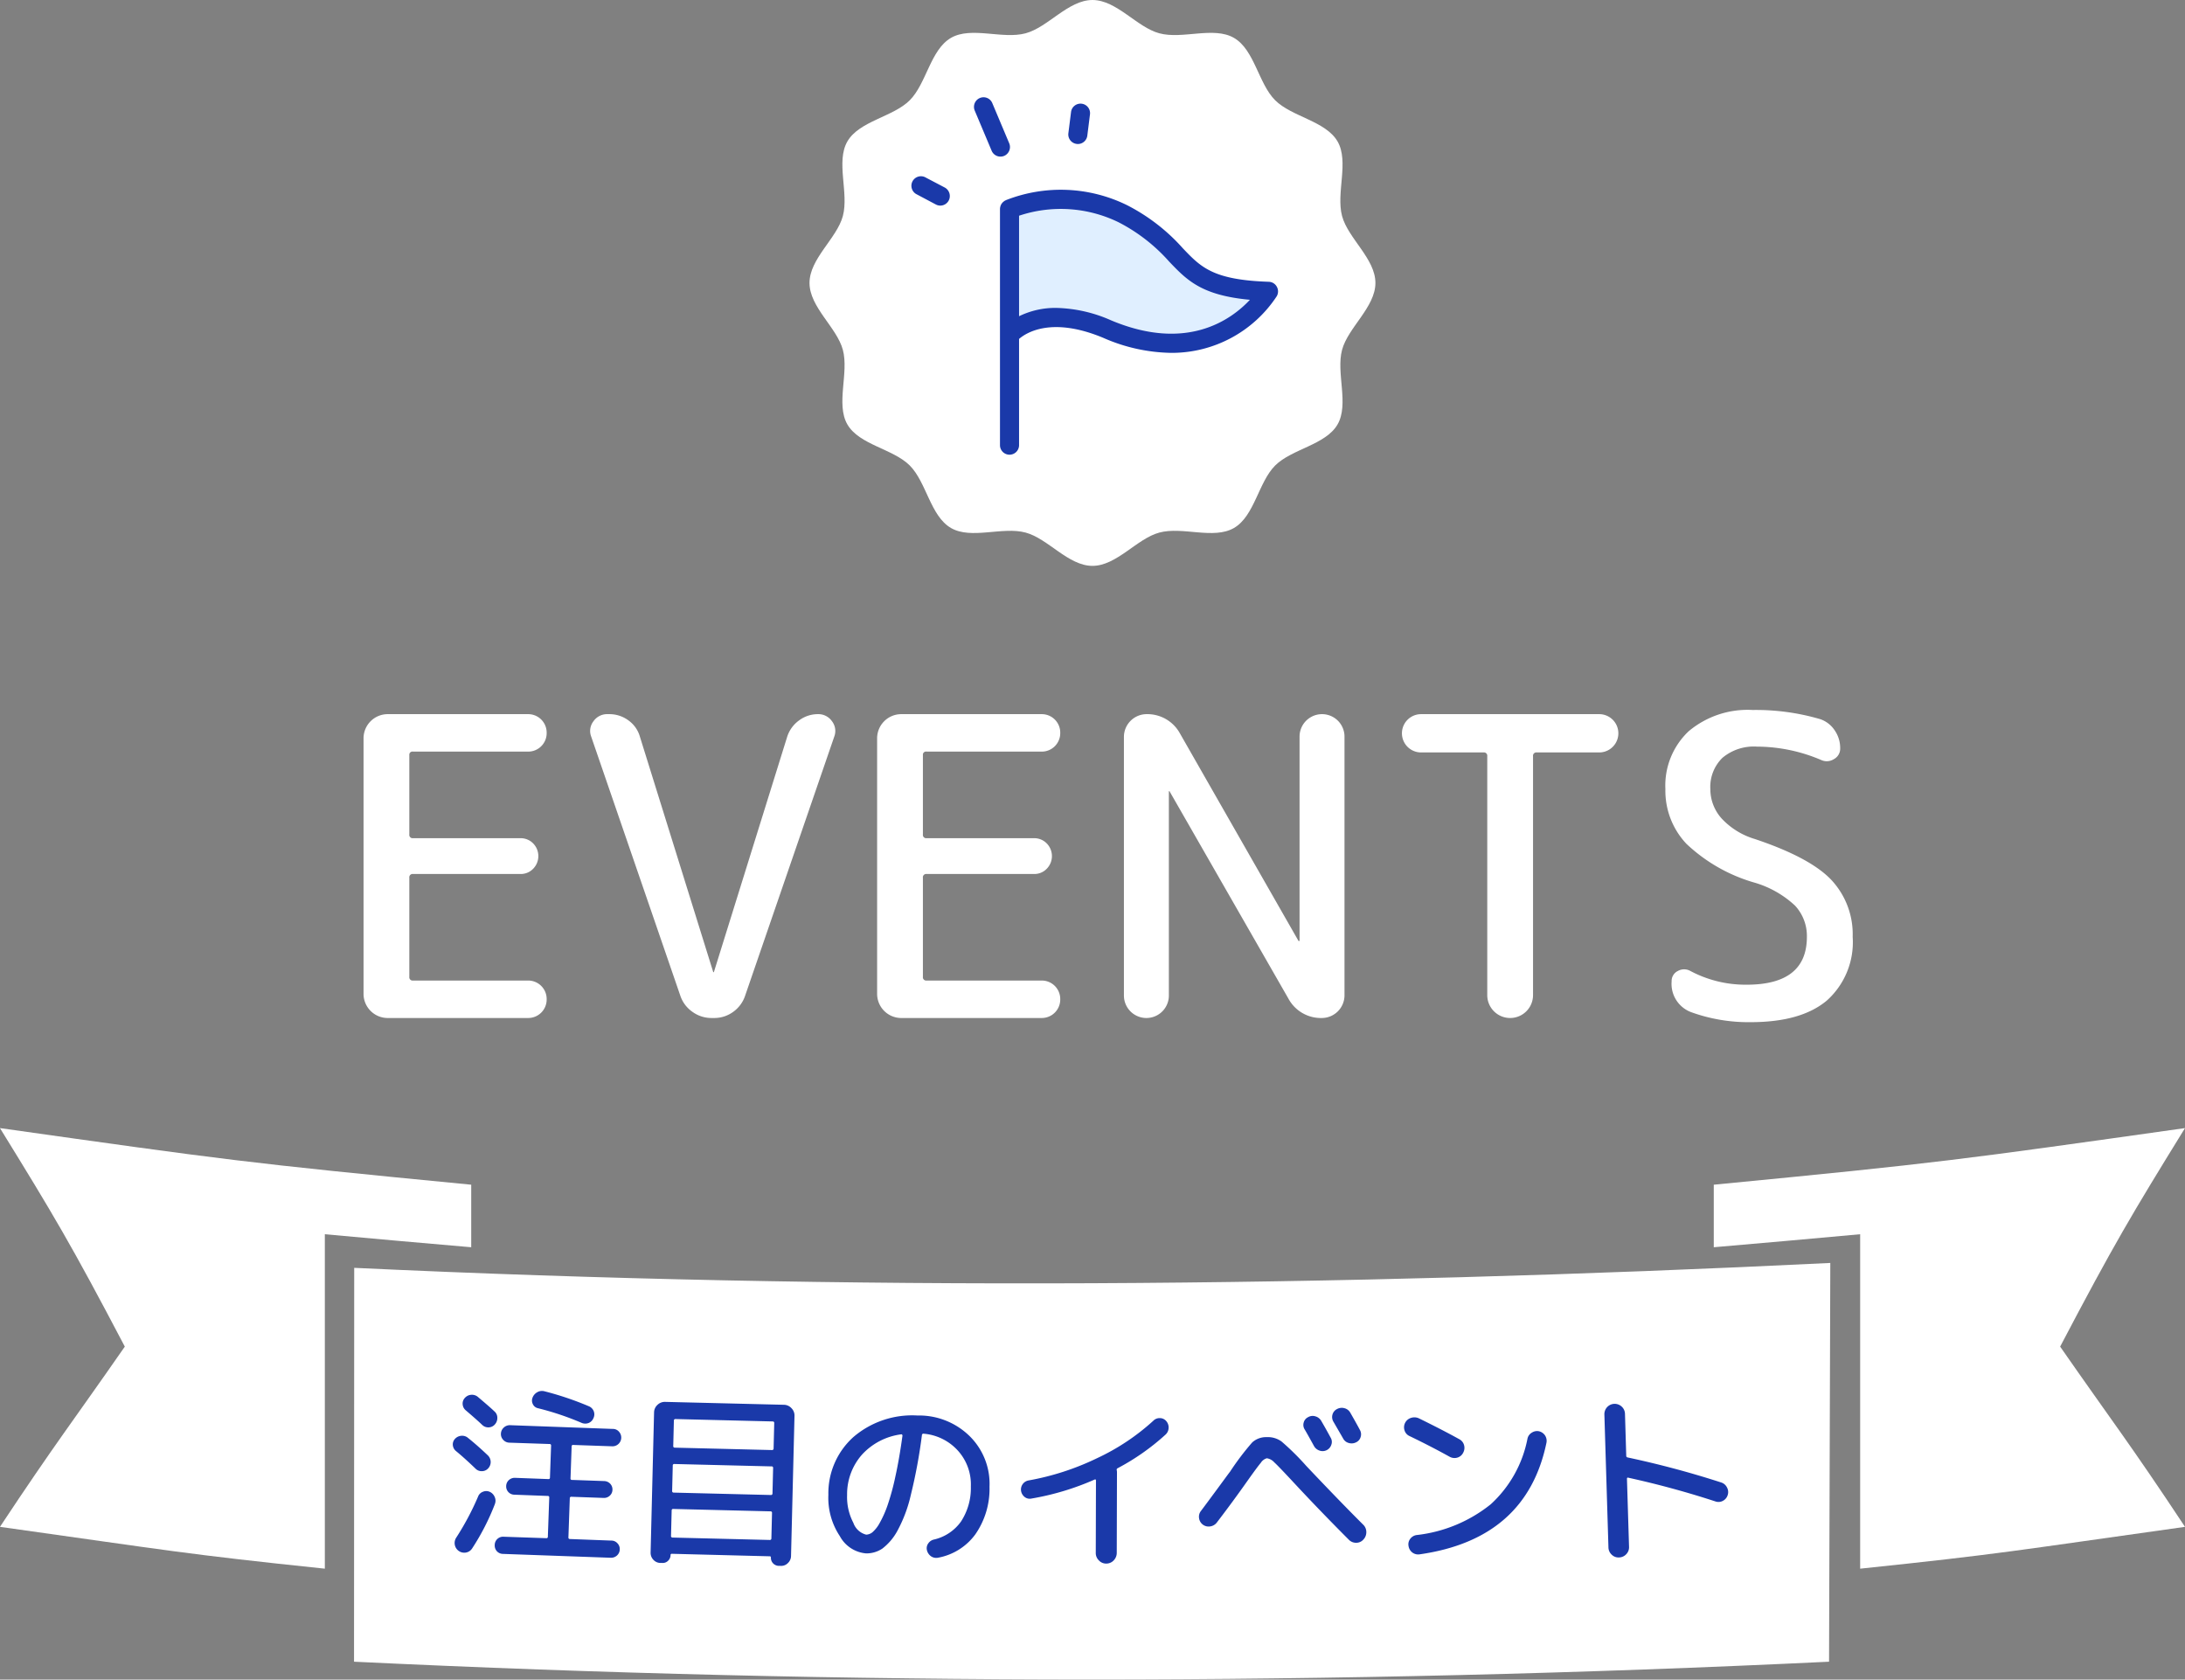 <svg id="ttl_events.svg" xmlns="http://www.w3.org/2000/svg" width="210" height="161.41" viewBox="0 0 210 161.41">
  <rect x="0" y="0" width="210" height="161.41" fill="#808080" stroke="none"/>
  <defs>
    <style>
      .cls-1 {
        fill: #fff;
      }

      .cls-1, .cls-2, .cls-3 {
        fill-rule: evenodd;
      }

      .cls-2 {
        fill: #1a39a9;
      }

      .cls-3 {
        fill: #e0efff;
      }
    </style>
  </defs>
  <g id="リボン">
    <g id="リボン-2" data-name="リボン">
      <path id="シェイプ_20" data-name="シェイプ 20" class="cls-1" d="M889.026,1314.31c47.428,2.28,94.334,2.28,141.764,0,0-2.94.12-35.51,0.12-38.32-47.52,2.33-94.347,2.71-141.867.47C889.043,1278.39,889.026,1312.09,889.026,1314.31Z" transform="translate(-855 -1154.62)"/>
      <path id="シェイプ_20_のコピー_2" data-name="シェイプ 20 のコピー 2" class="cls-1" d="M900.289,1268.47v6.01c-4.682-.41-9.371-0.81-14.068-1.25v32.14c-13.573-1.42-14.827-1.72-31.225-4.02,5.333-8.05,7.018-10.15,12-17.32-5.177-9.86-6.862-12.67-12-21C876.564,1266.07,878.446,1266.36,900.289,1268.47Z" transform="translate(-855 -1154.62)"/>
      <path id="シェイプ_20_のコピー_3" data-name="シェイプ 20 のコピー 3" class="cls-1" d="M1019.71,1268.47v6.01c4.68-.41,9.37-0.81,14.07-1.25v32.14c13.57-1.42,14.83-1.72,31.22-4.02-5.33-8.05-7.01-10.15-12-17.32,5.18-9.86,6.86-12.67,12-21C1043.44,1266.07,1041.55,1266.36,1019.71,1268.47Z" transform="translate(-855 -1154.62)"/>
    </g>
    <path id="注目のイベント" class="cls-2" d="M900.283,1288.66a0.887,0.887,0,0,0-.605.3,0.779,0.779,0,0,0-.211.62,0.828,0.828,0,0,0,.295.57c0.653,0.56,1.182,1.02,1.589,1.41a0.827,0.827,0,0,0,.613.23,0.814,0.814,0,0,0,.595-0.28,0.915,0.915,0,0,0,.24-0.64,0.8,0.8,0,0,0-.285-0.62c-0.3-.29-0.832-0.75-1.589-1.39A0.878,0.878,0,0,0,900.283,1288.66Zm0.432,7.11a0.827,0.827,0,0,0,.613.23,0.816,0.816,0,0,0,.6-0.28,0.891,0.891,0,0,0-.063-1.26c-0.662-.63-1.3-1.19-1.9-1.67a0.855,0.855,0,0,0-.632-0.19,0.909,0.909,0,0,0-.6.29,0.766,0.766,0,0,0-.211.61,0.826,0.826,0,0,0,.295.56q0.806,0.66,1.9,1.71h0Zm1.842,3.4a0.863,0.863,0,0,0-.012-0.69,0.933,0.933,0,0,0-.486-0.5,0.811,0.811,0,0,0-.648,0,0.784,0.784,0,0,0-.467.47,26.089,26.089,0,0,1-2.085,3.92,0.941,0.941,0,0,0-.151.69,0.925,0.925,0,0,0,.375.6,0.912,0.912,0,0,0,.7.16,0.886,0.886,0,0,0,.59-0.39,22.615,22.615,0,0,0,2.187-4.26h0Zm9.013-7.8a0.836,0.836,0,0,0,.467-0.47,0.818,0.818,0,0,0,.024-0.67,0.844,0.844,0,0,0-.47-0.47,29.713,29.713,0,0,0-4.271-1.44,0.9,0.9,0,0,0-.679.09,0.993,0.993,0,0,0-.46.53,0.746,0.746,0,0,0,.032.62,0.706,0.706,0,0,0,.491.39,27.154,27.154,0,0,1,4.2,1.41A0.9,0.9,0,0,0,911.57,1291.37Zm-1.784,11.15a0.139,0.139,0,0,1-.156-0.16l0.133-3.75a0.14,0.14,0,0,1,.168-0.15l3.076,0.11a0.8,0.8,0,0,0,.593-0.21,0.772,0.772,0,0,0,.263-0.57,0.791,0.791,0,0,0-.222-0.59,0.823,0.823,0,0,0-.576-0.25l-3.076-.11a0.133,0.133,0,0,1-.157-0.15l0.109-3.08a0.131,0.131,0,0,1,.167-0.13l3.742,0.13a0.84,0.84,0,0,0,.635-1.41,0.756,0.756,0,0,0-.576-0.26l-9.893-.36a0.854,0.854,0,0,0-.6.23,0.834,0.834,0,0,0-.273.59,0.791,0.791,0,0,0,.222.59,0.82,0.82,0,0,0,.594.27l3.868,0.13a0.134,0.134,0,0,1,.139.15l-0.11,3.08a0.128,0.128,0,0,1-.149.14l-3.22-.12a0.822,0.822,0,0,0-.584.22,0.781,0.781,0,0,0-.254.56,0.792,0.792,0,0,0,.78.84l3.22,0.12a0.133,0.133,0,0,1,.139.16l-0.134,3.75a0.131,0.131,0,0,1-.149.15l-4.1-.14a0.8,0.8,0,0,0-.857.79,0.825,0.825,0,0,0,.213.61,0.81,0.81,0,0,0,.585.25l10.344,0.37a0.836,0.836,0,0,0,.611-0.22,0.808,0.808,0,0,0,.264-0.58,0.791,0.791,0,0,0-.222-0.59,0.775,0.775,0,0,0-.594-0.26Zm8.868,2.3a0.714,0.714,0,0,0,.554-0.21,0.758,0.758,0,0,0,.239-0.54,0.115,0.115,0,0,1,.129-0.13l9.393,0.24a0.106,0.106,0,0,1,.123.12,0.761,0.761,0,0,0,.211.56,0.781,0.781,0,0,0,.543.24h0.18a0.9,0.9,0,0,0,.7-0.27,0.947,0.947,0,0,0,.3-0.68l0.333-13.47a0.985,0.985,0,0,0-.288-0.73,1,1,0,0,0-.712-0.33l-11.445-.28a1.009,1.009,0,0,0-.727.29,0.994,0.994,0,0,0-.324.71l-0.333,13.48a0.963,0.963,0,0,0,.262.69,0.93,0.93,0,0,0,.686.31h0.18Zm1.278-13.83,9.321,0.23a0.141,0.141,0,0,1,.158.16l-0.06,2.43a0.145,0.145,0,0,1-.166.16l-9.321-.23a0.144,0.144,0,0,1-.158-0.17l0.06-2.42a0.145,0.145,0,0,1,.166-0.16h0Zm-0.107,4.32,9.321,0.23a0.137,0.137,0,0,1,.158.16l-0.06,2.43a0.145,0.145,0,0,1-.166.16l-9.321-.23a0.145,0.145,0,0,1-.158-0.17l0.06-2.43a0.138,0.138,0,0,1,.166-0.15h0Zm-0.106,4.32,9.321,0.23a0.138,0.138,0,0,1,.158.16l-0.06,2.43a0.145,0.145,0,0,1-.166.16l-9.322-.23a0.145,0.145,0,0,1-.158-0.17l0.061-2.43a0.138,0.138,0,0,1,.166-0.15h0Zm21.982-7.14a0.154,0.154,0,0,1,.035.1c-0.2,1.47-.429,2.79-0.685,3.94a23.3,23.3,0,0,1-.749,2.75,10.194,10.194,0,0,1-.752,1.69,3.229,3.229,0,0,1-.7.9,1.03,1.03,0,0,1-.6.23,1.769,1.769,0,0,1-1.235-1.14,5.319,5.319,0,0,1-.6-2.67,5.74,5.74,0,0,1,1.431-3.88,6.181,6.181,0,0,1,3.762-1.95A0.08,0.08,0,0,1,941.7,1292.49Zm-1.9,10.95a5.337,5.337,0,0,0,1.427-1.67,13.513,13.513,0,0,0,1.317-3.51,50.309,50.309,0,0,0,1.06-5.72,0.143,0.143,0,0,1,.182-0.14,4.99,4.99,0,0,1,3.281,1.63,4.843,4.843,0,0,1,1.24,3.44,5.867,5.867,0,0,1-.947,3.37,4.39,4.39,0,0,1-2.6,1.73,0.889,0.889,0,0,0-.545.37,0.785,0.785,0,0,0-.134.63,0.994,0.994,0,0,0,.387.6,0.873,0.873,0,0,0,.664.15,5.715,5.715,0,0,0,3.6-2.24,7.664,7.664,0,0,0,1.369-4.59,6.433,6.433,0,0,0-1.922-4.87,6.939,6.939,0,0,0-5-1.97,8.673,8.673,0,0,0-6.149,2.06,7.263,7.263,0,0,0-2.416,5.56,6.635,6.635,0,0,0,1.1,3.97,3.169,3.169,0,0,0,2.515,1.66A2.727,2.727,0,0,0,939.8,1303.44Zm20.389-6.63c0.1-.04.144-0.01,0.143,0.1l-0.019,6.94a0.981,0.981,0,0,0,.295.72,0.935,0.935,0,0,0,.71.31,0.969,0.969,0,0,0,.712-0.3,1.027,1.027,0,0,0,.3-0.72l0.021-7.69a1.134,1.134,0,0,0-.017-0.25,0.157,0.157,0,0,1,.073-0.2,22.156,22.156,0,0,0,4.617-3.24,0.9,0.9,0,0,0,.29-0.63,0.92,0.92,0,0,0-.233-0.67,0.8,0.8,0,0,0-.6-0.28,0.83,0.83,0,0,0-.622.24,21.436,21.436,0,0,1-5.437,3.62,25.267,25.267,0,0,1-6.567,2.13,0.888,0.888,0,0,0-.723,1,0.938,0.938,0,0,0,.359.6,0.782,0.782,0,0,0,.647.14,25.6,25.6,0,0,0,6.054-1.82h0Zm20.11-5.49a0.81,0.81,0,0,0,.086.66q0.182,0.3.53,0.93t0.365,0.66a0.939,0.939,0,0,0,.535.45,0.881,0.881,0,0,0,1.138-.56,0.778,0.778,0,0,0-.059-0.67c-0.2-.37-0.5-0.92-0.914-1.63a0.942,0.942,0,0,0-.561-0.43,0.868,0.868,0,0,0-.7.08A0.788,0.788,0,0,0,980.3,1291.32Zm2.852-.08,0.931,1.61a0.856,0.856,0,0,0,.544.44,0.948,0.948,0,0,0,.7-0.06,0.806,0.806,0,0,0,.446-0.52,0.844,0.844,0,0,0-.077-0.68c-0.2-.38-0.5-0.92-0.914-1.64a0.891,0.891,0,0,0-.562-0.44,0.946,0.946,0,0,0-.719.08,0.84,0.84,0,0,0-.437.53,0.873,0.873,0,0,0,.087.68h0ZM971.3,1301.31a0.976,0.976,0,0,0,.645-0.37q1.532-2,2.955-4.02c0.617-.87,1.044-1.45,1.282-1.73a0.991,0.991,0,0,1,.573-0.43,1.2,1.2,0,0,1,.714.39c0.284,0.26.838,0.84,1.661,1.72q2.614,2.82,5.519,5.73a0.951,0.951,0,0,0,.695.28,0.9,0.9,0,0,0,.691-0.31,1.014,1.014,0,0,0,.282-0.72,0.978,0.978,0,0,0-.312-0.72q-2.286-2.28-5.464-5.64a24.82,24.82,0,0,0-2.369-2.34,2.229,2.229,0,0,0-1.434-.42,1.958,1.958,0,0,0-1.391.51,25.8,25.8,0,0,0-2.128,2.81c-0.1.12-.49,0.66-1.184,1.6s-1.231,1.67-1.611,2.17a0.891,0.891,0,0,0-.184.68A0.926,0.926,0,0,0,971.3,1301.31Zm23.017-6.7a0.966,0.966,0,0,0,.74.09,0.9,0.9,0,0,0,.567-0.47,0.972,0.972,0,0,0,.085-0.74,0.909,0.909,0,0,0-.47-0.57c-1.176-.65-2.467-1.31-3.873-2a1.039,1.039,0,0,0-.757-0.04,0.947,0.947,0,0,0-.616,1.21,0.871,0.871,0,0,0,.488.54q2.071,1,3.836,1.98h0Zm7.9-2.31a0.883,0.883,0,0,0-.41.57,11.5,11.5,0,0,1-3.531,6.31,13.811,13.811,0,0,1-7.145,2.96,0.931,0.931,0,0,0-.6.37,0.853,0.853,0,0,0-.158.67,0.956,0.956,0,0,0,.372.64,0.925,0.925,0,0,0,.706.17q10.269-1.47,12.182-10.74a0.951,0.951,0,0,0-.15-0.7,0.973,0.973,0,0,0-.59-0.39A0.915,0.915,0,0,0,1002.22,1292.3Zm9.35,10.97-0.2-6.53c0-.1.04-0.14,0.14-0.11a86.714,86.714,0,0,1,8.37,2.28,0.883,0.883,0,0,0,.71-0.06,0.928,0.928,0,0,0,.46-0.55,0.916,0.916,0,0,0-.07-0.74,0.926,0.926,0,0,0-.54-0.47,90.1,90.1,0,0,0-9.01-2.41,0.158,0.158,0,0,1-.13-0.17l-0.12-4.02a0.964,0.964,0,0,0-.31-0.69,0.99,0.99,0,0,0-1.67.75l0.39,12.78a0.964,0.964,0,0,0,.31.69,0.919,0.919,0,0,0,.71.27,0.964,0.964,0,0,0,.69-0.31,0.948,0.948,0,0,0,.27-0.71h0Z" transform="translate(-855 -1154.62)"/>
  </g>
  <path id="EVENTS" class="cls-1" d="M905.74,1252.45a1.776,1.776,0,0,0,1.8-1.8,1.776,1.776,0,0,0-1.8-1.8H894.7a0.318,0.318,0,0,1-.36-0.36v-9.52a0.318,0.318,0,0,1,.36-0.36h10.32a1.636,1.636,0,0,0,1.22-.5,1.738,1.738,0,0,0,0-2.44,1.674,1.674,0,0,0-1.22-.5H894.7a0.318,0.318,0,0,1-.36-0.36v-7.64a0.3,0.3,0,0,1,.36-0.32h11.04a1.776,1.776,0,0,0,1.8-1.8,1.776,1.776,0,0,0-1.8-1.8H892.22a2.323,2.323,0,0,0-2.28,2.28v24.64a2.323,2.323,0,0,0,2.28,2.28h13.52Zm15.8-.6a3.1,3.1,0,0,0,1.84.6h0.24a3.072,3.072,0,0,0,1.86-.6,3.114,3.114,0,0,0,1.14-1.56l8.56-24.88a1.523,1.523,0,0,0-.22-1.48,1.589,1.589,0,0,0-1.34-.68,3.008,3.008,0,0,0-1.82.6,3.1,3.1,0,0,0-1.14,1.56l-7.04,22.6a0.04,0.04,0,1,1-.08,0l-7.04-22.6a2.894,2.894,0,0,0-1.1-1.56,3.072,3.072,0,0,0-1.86-.6h-0.16a1.588,1.588,0,0,0-1.34.68,1.518,1.518,0,0,0-.22,1.48l8.56,24.88A3.067,3.067,0,0,0,921.54,1251.85Zm33.56,0.6a1.776,1.776,0,0,0,1.8-1.8,1.776,1.776,0,0,0-1.8-1.8H944.06a0.318,0.318,0,0,1-.36-0.36v-9.52a0.318,0.318,0,0,1,.36-0.36h10.32a1.636,1.636,0,0,0,1.22-.5,1.738,1.738,0,0,0,0-2.44,1.674,1.674,0,0,0-1.22-.5H944.06a0.318,0.318,0,0,1-.36-0.36v-7.64a0.3,0.3,0,0,1,.36-0.32H955.1a1.776,1.776,0,0,0,1.8-1.8,1.776,1.776,0,0,0-1.8-1.8H941.58a2.323,2.323,0,0,0-2.28,2.28v24.64a2.323,2.323,0,0,0,2.28,2.28H955.1Zm12.24-2.16v-19.6a0.038,0.038,0,0,1,.04-0.04,0.039,0.039,0,0,1,.04.04l11.4,19.88a3.549,3.549,0,0,0,3.24,1.88,2.186,2.186,0,0,0,2.16-2.16v-24.88a2.16,2.16,0,0,0-4.32,0v19.6a0.034,0.034,0,0,1-.04.04c-0.054,0-.08-0.01-0.08-0.04l-11.36-19.88a3.57,3.57,0,0,0-3.24-1.88,2.186,2.186,0,0,0-2.16,2.16v24.88a2.16,2.16,0,0,0,4.32,0h0Zm30.24-23.36a0.318,0.318,0,0,1,.36.36v22.96a2.2,2.2,0,1,0,4.4,0v-22.96a0.318,0.318,0,0,1,.36-0.36h6a1.84,1.84,0,0,0,0-3.68H991.58a1.84,1.84,0,0,0,0,3.68h6Zm29.94,14.72a4.286,4.286,0,0,1,1.14,3q0,4.605-5.8,4.6a11.3,11.3,0,0,1-5.4-1.32,1.222,1.222,0,0,0-1.2,0,1.069,1.069,0,0,0-.6,1,2.9,2.9,0,0,0,1.88,2.96,16.188,16.188,0,0,0,5.72.96q4.845,0,7.32-2.08a7.527,7.527,0,0,0,2.48-6.12,7.64,7.64,0,0,0-2.06-5.48c-1.37-1.44-3.82-2.74-7.34-3.92a7.136,7.136,0,0,1-3.2-1.98,4.224,4.224,0,0,1-1.08-2.82,3.909,3.909,0,0,1,1.16-3,4.689,4.689,0,0,1,3.32-1.08,15.818,15.818,0,0,1,6.16,1.28,1.275,1.275,0,0,0,1.24-.08,1.138,1.138,0,0,0,.6-1.04,2.987,2.987,0,0,0-.54-1.74,2.7,2.7,0,0,0-1.38-1.06,21.89,21.89,0,0,0-6.48-.88,8.807,8.807,0,0,0-6.16,2.04,7.167,7.167,0,0,0-2.24,5.56,7.432,7.432,0,0,0,2.02,5.26,15.892,15.892,0,0,0,6.58,3.74A9.673,9.673,0,0,1,1027.52,1241.65Z" transform="translate(-855 -1154.62)"/>
  <g id="icon">
    <path id="シェイプ_27" data-name="シェイプ 27" class="cls-1" d="M987.191,1181.81c0,2.33-2.631,4.28-3.205,6.43-0.594,2.22.691,5.22-.435,7.17-1.142,1.97-4.4,2.35-6,3.95s-1.983,4.86-3.956,6c-1.946,1.13-4.948-.16-7.17.44-2.148.57-4.1,3.2-6.428,3.2s-4.281-2.63-6.429-3.2c-2.222-.6-5.224.69-7.17-0.44-1.973-1.14-2.355-4.39-3.956-6s-4.855-1.98-6-3.95c-1.126-1.95.159-4.95-.435-7.17-0.574-2.15-3.205-4.1-3.205-6.43s2.631-4.28,3.205-6.43c0.594-2.22-.691-5.22.435-7.17,1.142-1.97,4.4-2.35,6-3.96s1.983-4.85,3.956-5.99c1.945-1.13,4.948.16,7.17-.44,2.147-.57,4.1-3.2,6.428-3.2s4.281,2.63,6.428,3.2c2.223,0.6,5.225-.69,7.171.44,1.973,1.14,2.355,4.39,3.956,5.99s4.854,1.99,6,3.96c1.126,1.95-.159,4.95.435,7.17C984.56,1177.53,987.191,1179.48,987.191,1181.81Z" transform="translate(-855 -1154.62)"/>
    <path id="シェイプ_23_のコピー" data-name="シェイプ 23 のコピー" class="cls-3" d="M977.678,1182.62s-4.775,8.07-15.446,3.6c-6.629-2.78-9.366.55-9.366,0.55v-12a13.666,13.666,0,0,1,10.85.44C970.65,1178.81,968.392,1182.31,977.678,1182.62Z" transform="translate(-855 -1154.62)"/>
    <path id="シェイプ_28" data-name="シェイプ 28" class="cls-2" d="M977.707,1183.09a12.073,12.073,0,0,1-10.153,5.44,16.761,16.761,0,0,1-6.488-1.43c-4.954-2.08-7.419-.52-8.124.09v10.21a0.917,0.917,0,1,1-1.834,0v-22.69a0.785,0.785,0,0,1,.017-0.16,0.275,0.275,0,0,1,.011-0.05,1.086,1.086,0,0,1,.035-0.12c0-.01.01-0.03,0.016-0.04a1.364,1.364,0,0,1,.075-0.14c0.005-.01.012-0.01,0.017-0.02a0.556,0.556,0,0,1,.084-0.1c0.011-.01.022-0.03,0.034-0.04,0.029-.02.059-0.05,0.092-0.07l0.035-.03a0.684,0.684,0,0,1,.134-0.07s0.006,0,.008-0.01h0a14.422,14.422,0,0,1,11.662.48,18.337,18.337,0,0,1,5.355,4.14c1.745,1.83,2.9,3.04,8.261,3.22a0.905,0.905,0,0,1,.773.48A0.92,0.92,0,0,1,977.707,1183.09Zm-10.347-3.34a16.676,16.676,0,0,0-4.873-3.78,12.676,12.676,0,0,0-9.545-.62v9.66a7.924,7.924,0,0,1,3.582-.8,13.683,13.683,0,0,1,5.252,1.19c7.27,3.06,11.551-.04,13.353-1.97C970.458,1183,969.07,1181.54,967.36,1179.75Zm-7.859-12.09a0.918,0.918,0,0,1-.909.8,0.452,0.452,0,0,1-.115-0.01,0.915,0.915,0,0,1-.795-1.03l0.259-2.06a0.917,0.917,0,0,1,1.819.23Zm-7.992,1.94a0.9,0.9,0,0,1-.356.07,0.916,0.916,0,0,1-.845-0.56l-1.626-3.86a0.926,0.926,0,0,1,.488-1.21,0.912,0.912,0,0,1,1.2.49l1.626,3.86A0.927,0.927,0,0,1,951.509,1169.6Zm-6.14,4.78a0.945,0.945,0,0,1-.427-0.11l-1.846-.98a0.916,0.916,0,1,1,.855-1.62l1.847,0.97a0.931,0.931,0,0,1,.383,1.25A0.921,0.921,0,0,1,945.369,1174.38Z" transform="translate(-855 -1154.62)"/>
  </g>
</svg>
